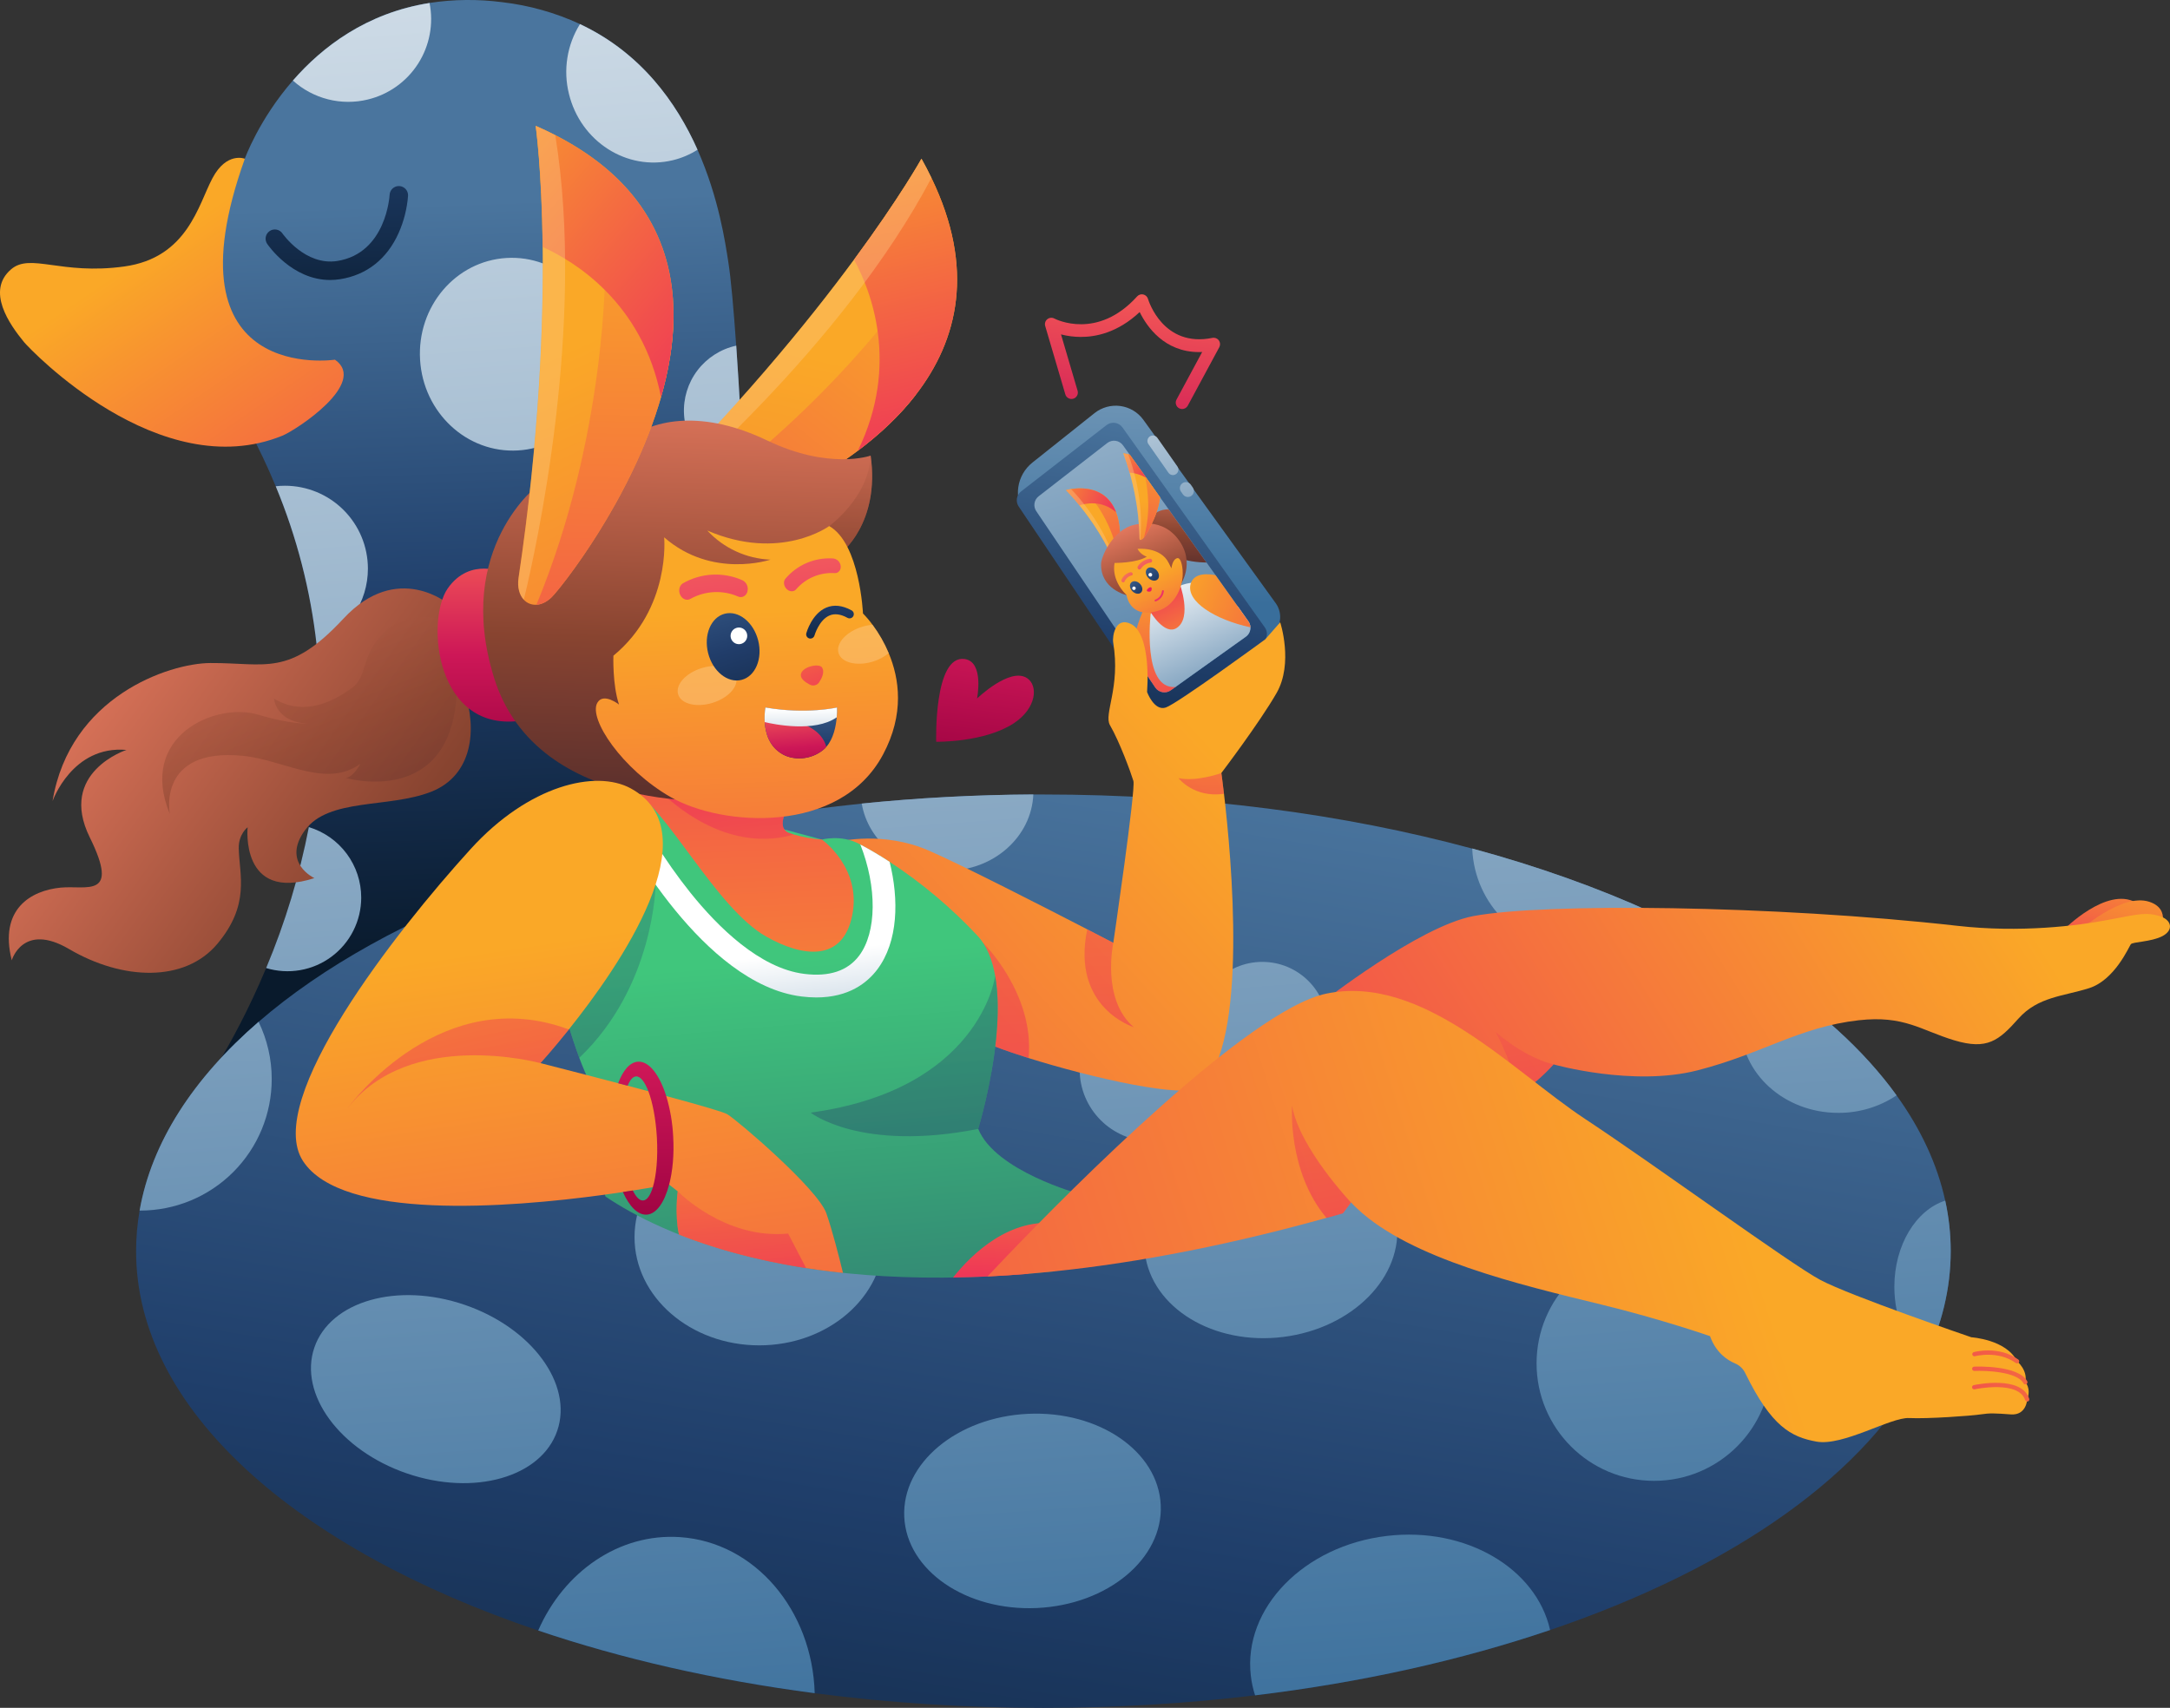 <svg width="916" height="721" viewBox="0 0 916 721" fill="none" xmlns="http://www.w3.org/2000/svg">
<rect x="0" y="0" width="916" height="721" fill="#333333" stroke="none"/>
<g clip-path="url(#clip0_15997_531)">
<path d="M315.291 229.956L306.812 380.733L81.428 465.105C81.428 465.105 97.702 443.748 112.334 408.703C120.38 389.545 126.424 369.607 130.371 349.207C135.295 323.933 136.409 298.064 133.675 272.461C131.12 249.372 125.301 226.762 116.393 205.308C112.962 197.017 109.115 188.904 104.868 181.001L75.113 123.555L95.711 76.068L103.333 67.015C103.333 67.015 109.191 50.58 123.631 33.984C135.996 19.78 154.651 5.456 181.305 1.241C191.452 -0.304 201.765 -0.413 211.941 0.917C223.315 2.227 234.406 5.344 244.796 10.151C270.521 22.244 285.536 43.247 294.429 63.213C303.454 83.479 306.182 102.678 307.411 110.424C308.563 117.673 309.714 130.87 310.763 145.925C312.023 164.045 313.162 184.862 313.954 201.243C314.793 217.893 315.291 229.956 315.291 229.956Z" fill="url(#paint0_linear_15997_531)"/>
<path d="M823.433 528.193C823.433 544.166 819.571 559.689 812.292 574.529C789.247 621.578 731.879 661.828 654.332 688.155C616.974 700.836 574.938 710.292 529.797 715.736C500.146 719.278 470.31 721.041 440.449 721.018C408.168 721.049 375.919 718.986 343.906 714.842C301.738 709.326 262.389 700.291 227.184 688.383C124.812 653.775 57.447 594.957 57.447 528.211C57.449 522.471 57.946 516.742 58.934 511.087C63.983 482.23 81.655 455.195 109.155 431.397C163.177 384.63 255.116 350.382 363.766 339.266C387.2 336.868 411.414 335.549 436.192 335.411H440.443C505.913 335.411 567.569 343.679 621.441 358.261C649.127 365.743 674.768 374.893 697.843 385.446C713.518 392.54 728.653 400.77 743.128 410.07C767.36 425.779 786.867 443.425 800.593 462.467C810.787 476.588 817.748 491.469 821.124 506.902C822.656 513.896 823.43 521.034 823.433 528.193Z" fill="url(#paint1_linear_15997_531)"/>
<path d="M320.501 567.975C349.582 567.975 373.156 547.523 373.156 522.293C373.156 497.064 349.582 476.611 320.501 476.611C291.42 476.611 267.846 497.064 267.846 522.293C267.846 547.523 291.42 567.975 320.501 567.975Z" fill="url(#paint2_linear_15997_531)"/>
<path d="M436.185 335.393C435.442 353.296 419.395 367.596 399.769 367.596C381.551 367.596 366.458 355.305 363.76 339.248C387.194 336.85 411.408 335.53 436.185 335.393Z" fill="url(#paint3_linear_15997_531)"/>
<path d="M532.849 461.172C548.063 461.172 560.397 448.84 560.397 433.628C560.397 418.415 548.063 406.083 532.849 406.083C517.634 406.083 505.301 418.415 505.301 433.628C505.301 448.84 517.634 461.172 532.849 461.172Z" fill="url(#paint4_linear_15997_531)"/>
<path d="M486.1 481.81C502.868 481.81 516.461 468.218 516.461 451.453C516.461 434.687 502.868 421.096 486.1 421.096C469.333 421.096 455.74 434.687 455.74 451.453C455.74 468.218 469.333 481.81 486.1 481.81Z" fill="url(#paint5_linear_15997_531)"/>
<path d="M697.836 385.415C693.802 390.216 688.768 394.078 683.086 396.732C677.404 399.385 671.211 400.765 664.94 400.777C641.523 400.777 622.425 381.89 621.453 358.207C649.121 365.713 674.762 374.863 697.836 385.415Z" fill="url(#paint6_linear_15997_531)"/>
<path d="M800.587 462.437C793.3 467.299 784.725 469.872 775.965 469.824C753.215 469.824 734.77 453.132 734.77 432.542C734.804 424.29 737.764 416.317 743.122 410.04C767.354 425.749 786.861 443.395 800.587 462.437Z" fill="url(#paint7_linear_15997_531)"/>
<path d="M823.433 528.193C823.433 544.166 819.571 559.689 812.291 574.529C804.669 567.837 799.645 556.331 799.645 543.261C799.645 525.621 808.795 510.835 821.118 506.872C822.654 513.875 823.43 521.024 823.433 528.193Z" fill="url(#paint8_linear_15997_531)"/>
<path d="M654.332 688.148C616.974 700.83 574.938 710.285 529.796 715.729C528.924 713.042 528.321 710.274 527.998 707.467C524.663 678.963 550.412 652.527 585.516 648.42C618.766 644.523 648.461 662.067 654.332 688.148Z" fill="url(#paint9_linear_15997_531)"/>
<path d="M114.701 455.59C114.701 470.305 108.855 484.417 98.45 494.822C88.045 505.227 73.932 511.074 59.216 511.075H58.928C63.977 482.218 81.648 455.183 109.148 431.385C112.813 438.928 114.712 447.205 114.701 455.59Z" fill="url(#paint10_linear_15997_531)"/>
<path d="M235.226 604.028C241.963 584.374 224.474 560.576 196.162 550.873C167.851 541.17 139.438 549.236 132.701 568.89C125.964 588.543 143.453 612.341 171.764 622.044C200.076 631.747 228.489 623.681 235.226 604.028Z" fill="url(#paint11_linear_15997_531)"/>
<path d="M343.899 714.824C301.732 709.308 262.383 700.272 227.178 688.365C238.001 663.596 261.286 647.186 287.059 648.936C318.72 651.089 342.928 679.881 343.899 714.824Z" fill="url(#paint12_linear_15997_531)"/>
<path d="M437.748 678.864C467.644 677.47 491.023 657.988 489.968 635.35C488.912 612.711 463.82 595.489 433.924 596.883C404.029 598.277 380.649 617.759 381.705 640.398C382.761 663.036 407.852 680.258 437.748 678.864Z" fill="url(#paint13_linear_15997_531)"/>
<path d="M698.208 625.175C725.596 625.175 747.799 602.975 747.799 575.59C747.799 548.204 725.596 526.004 698.208 526.004C670.82 526.004 648.617 548.204 648.617 575.59C648.617 602.975 670.82 625.175 698.208 625.175Z" fill="url(#paint14_linear_15997_531)"/>
<path d="M541.693 564.424C571.049 560.752 592.489 538.939 589.582 515.702C586.675 492.465 560.521 476.604 531.166 480.275C501.811 483.947 480.37 505.761 483.277 528.998C486.184 552.235 512.338 568.096 541.693 564.424Z" fill="url(#paint15_linear_15997_531)"/>
<path d="M152.478 378.952C152.475 383.808 151.334 388.595 149.148 392.93C146.961 397.266 143.79 401.03 139.888 403.92C135.986 406.81 131.461 408.746 126.676 409.574C121.891 410.401 116.978 410.097 112.332 408.685C120.378 389.527 126.422 369.589 130.369 349.189C136.763 351.117 142.366 355.053 146.348 360.414C150.33 365.774 152.479 372.275 152.478 378.952Z" fill="url(#paint16_linear_15997_531)"/>
<path d="M155.304 240.059C155.306 246.99 153.253 253.766 149.403 259.53C145.553 265.293 140.079 269.785 133.674 272.437C131.119 249.348 125.301 226.738 116.393 205.284C117.681 205.139 118.976 205.067 120.272 205.068C129.557 205.066 138.463 208.751 145.032 215.313C151.601 221.874 155.296 230.775 155.304 240.059Z" fill="url(#paint17_linear_15997_531)"/>
<path d="M155.268 42.013C149.744 43.356 143.976 43.329 138.465 41.934C132.954 40.539 127.867 37.818 123.648 34.008C136.013 19.804 154.668 5.48 181.323 1.265C183.079 10.106 181.349 19.284 176.493 26.879C171.636 34.474 164.031 39.896 155.268 42.013Z" fill="url(#paint18_linear_15997_531)"/>
<path d="M294.445 63.214C291.229 65.256 287.698 66.754 283.994 67.644C264.655 72.315 245.016 59.742 240.141 39.554C238.918 34.593 238.702 29.438 239.504 24.392C240.306 19.346 242.111 14.512 244.812 10.175C270.537 22.244 285.552 43.248 294.445 63.214Z" fill="url(#paint19_linear_15997_531)"/>
<path d="M218.655 190.166C240.147 188.885 256.485 169.658 255.148 147.22C253.811 124.782 235.304 107.631 213.813 108.911C192.321 110.191 175.982 129.419 177.32 151.857C178.657 174.295 197.163 191.446 218.655 190.166Z" fill="url(#paint20_linear_15997_531)"/>
<path d="M313.971 201.242C307.323 200.581 301.129 197.57 296.504 192.749C291.879 187.928 289.126 181.616 288.742 174.947C288.357 168.278 290.366 161.69 294.406 156.37C298.446 151.05 304.253 147.346 310.781 145.925C312.04 164.045 313.161 184.862 313.971 201.242Z" fill="url(#paint21_linear_15997_531)"/>
<path d="M103.35 67.015C103.35 67.015 95.704 63.933 89.702 75.187C83.699 86.441 79.196 108.812 52.44 112.505C25.683 116.198 12.863 106.659 4.672 113.704C-5.924 122.806 3.952 136.902 10.176 144.462C12.605 147.412 67.311 205.068 119.21 183.933C125.045 181.534 155.471 161.67 141.397 151.855C141.409 151.843 69.026 162.774 103.35 67.015Z" fill="url(#paint22_linear_15997_531)"/>
<path d="M189.592 255.211C189.592 255.211 167.891 236.504 144.936 261.207C121.982 285.909 112.255 279.794 88.803 279.914C71.251 279.992 29.438 294.184 22.188 338.187C22.188 338.187 30.487 314.581 53.37 316.602C53.37 316.602 24.341 326.057 37.899 353.524C50.749 379.564 36.46 373.7 25.672 374.725C13.133 375.924 -0.521 383.719 4.966 405.411C4.966 405.411 9.655 389.223 29.168 400.669C51.709 413.914 78.021 414.885 91.789 398.426C105.641 381.866 101.048 369.455 100.784 358.255C100.628 352.127 104.526 349.261 104.526 349.261C104.526 349.261 101.282 380.853 132.709 370.72C132.709 370.72 118.737 364.232 128.722 350.508C138.706 336.784 163.897 341.28 181.863 334.319C199.828 327.358 201.321 307.38 196.08 292.163L189.592 255.211Z" fill="url(#paint23_linear_15997_531)"/>
<path style="mix-blend-mode:multiply" opacity="0.5" d="M194.131 262.933C194.131 262.933 174.469 256.044 163.195 266.003C151.922 275.962 155.682 285.19 148.54 290.43C141.398 295.67 128.805 302.829 115.649 294.939C115.649 294.939 116.405 304.898 129.933 305.462C129.933 305.462 123.157 305.935 108.885 301.702C90.848 296.348 58.149 310.816 71.677 343.607C71.677 343.607 66.166 315.529 102.499 319.084C119.787 320.775 137.638 332.988 152.108 322.466C152.108 322.466 149.475 327.724 146.111 328.461C146.111 328.461 194.149 342.366 192.884 285.993L194.131 262.933Z" fill="url(#paint24_linear_15997_531)"/>
<path d="M212.839 241.816C212.839 241.816 198.447 234.921 189.003 248.411C179.559 261.902 183.828 310.168 220.88 304.124L212.839 241.816Z" fill="url(#paint25_linear_15997_531)"/>
<path d="M386.595 166.647C379.723 175.551 371.28 183.405 362.129 190.282C326.15 217.305 279.377 229.195 274.406 229.854C271.444 230.232 269.009 229.675 267.312 228.517C266.483 227.967 265.787 227.239 265.275 226.385C264.764 225.531 264.45 224.574 264.356 223.583C264.087 220.927 265.244 217.797 268.14 214.955C310.763 173.098 340.961 136.146 360.486 109.639C380.01 83.131 388.957 67.033 388.957 67.033C390.492 69.767 391.891 72.457 393.155 75.103C411.708 113.386 404.446 143.539 386.595 166.647Z" fill="url(#paint26_linear_15997_531)"/>
<path d="M386.595 166.647C352.714 210.524 280.655 229.003 274.406 229.837C271.444 230.214 269.01 229.657 267.312 228.5C334.347 189.173 376.605 132.051 376.605 132.051L386.595 166.647Z" fill="url(#paint27_linear_15997_531)"/>
<path d="M386.594 166.647C379.723 175.55 371.28 183.405 362.129 190.282C380.016 153.582 367.412 122.29 360.504 109.621C380.082 83.077 388.975 67.015 388.975 67.015C390.51 69.749 391.91 72.439 393.173 75.085C411.708 113.386 404.446 143.539 386.594 166.647Z" fill="url(#paint28_linear_15997_531)"/>
<path opacity="0.4" d="M393.191 75.085C355.413 146.603 281.656 209.391 264.356 223.565C264.087 220.909 265.244 217.779 268.14 214.937C353.446 131.176 388.975 67.015 388.975 67.015C390.51 69.749 391.915 72.439 393.191 75.085Z" fill="#FDC982"/>
<path d="M435.79 195.295L462.036 174.394C463.555 173.189 465.301 172.304 467.171 171.79C469.04 171.277 470.994 171.147 472.914 171.407C474.835 171.668 476.684 172.313 478.349 173.306C480.014 174.298 481.461 175.616 482.604 177.182L538.504 254.653C540.04 256.783 540.676 259.432 540.273 262.026C539.87 264.621 538.461 266.952 536.351 268.516L498.159 294.561C493.266 298.159 487.875 298.159 484.439 293.11L432.528 217.18C430.204 213.795 429.248 209.656 429.853 205.596C430.458 201.535 432.58 197.855 435.79 195.295Z" fill="url(#paint29_linear_15997_531)"/>
<path d="M502.666 204.624C501.863 203.476 500.282 203.196 499.133 203.999C497.985 204.802 497.705 206.383 498.508 207.531L499.347 208.73C500.149 209.878 501.731 210.158 502.879 209.355C504.027 208.552 504.307 206.971 503.504 205.823L502.666 204.624Z" fill="url(#paint30_linear_15997_531)"/>
<path d="M485.339 184.274L485.334 184.277C484.292 185.006 484.038 186.441 484.767 187.484L493.226 199.582C493.955 200.624 495.39 200.878 496.433 200.149L496.438 200.146C497.48 199.417 497.734 197.982 497.005 196.94L488.546 184.842C487.817 183.8 486.382 183.545 485.339 184.274Z" fill="url(#paint31_linear_15997_531)"/>
<path d="M431.035 207.46L467.092 179.466C467.594 179.076 468.169 178.793 468.783 178.631C469.398 178.47 470.038 178.434 470.667 178.527C471.295 178.619 471.899 178.838 472.44 179.169C472.982 179.5 473.451 179.938 473.82 180.455L533.923 264.894C534.646 265.91 534.937 267.171 534.731 268.4C534.525 269.63 533.84 270.728 532.826 271.453L493.482 299.579C492.97 299.947 492.39 300.207 491.775 300.346C491.16 300.485 490.524 300.499 489.904 300.387C489.284 300.275 488.692 300.04 488.165 299.695C487.637 299.35 487.184 298.903 486.832 298.38L430.01 213.84C429.337 212.845 429.069 211.632 429.259 210.447C429.45 209.262 430.085 208.194 431.035 207.46Z" fill="url(#paint32_linear_15997_531)"/>
<path d="M527.823 264.846C527.855 265.615 527.695 266.381 527.357 267.073C527.019 267.765 526.513 268.361 525.887 268.809L496.306 289.956L496.138 290.076L494.231 291.437C493.723 291.802 493.147 292.061 492.536 292.199C491.926 292.336 491.294 292.35 490.679 292.238C490.063 292.126 489.476 291.891 488.953 291.548C488.43 291.204 487.982 290.759 487.635 290.238L484.967 286.281L475.804 272.706L471.007 265.565L437.426 215.8C436.764 214.822 436.499 213.628 436.685 212.461C436.871 211.294 437.494 210.241 438.428 209.517L467.397 187.032C467.892 186.647 468.461 186.366 469.069 186.206C469.676 186.046 470.309 186.01 470.931 186.102C471.552 186.193 472.148 186.409 472.684 186.737C473.219 187.065 473.683 187.498 474.047 188.01L476.889 191.997L483.366 201.081L483.839 201.74L489.728 210.008L493.326 215.039L499.136 223.193L504.815 231.174L509.342 237.523L513.132 242.841L522.726 256.338L526.978 262.334C527.5 263.07 527.794 263.944 527.823 264.846Z" fill="url(#paint33_linear_15997_531)"/>
<path d="M496.306 289.932L496.138 290.052L494.231 291.413C493.723 291.778 493.147 292.038 492.536 292.175C491.926 292.313 491.294 292.326 490.678 292.214C490.063 292.102 489.476 291.867 488.953 291.524C488.43 291.18 487.982 290.735 487.635 290.214L484.966 286.257L477.729 275.518C478.268 267.052 482.79 257.171 482.79 257.171L489.986 257.921L496.306 289.932Z" fill="url(#paint34_linear_15997_531)"/>
<path d="M527.822 264.846C527.854 265.616 527.694 266.381 527.356 267.073C527.018 267.765 526.512 268.362 525.886 268.809L496.137 290.029C482.003 291.162 485.721 259.09 485.721 259.09L498.032 247.302C501.703 245.839 505.726 245.492 509.593 246.307C513.617 247.201 522.708 256.296 522.708 256.296L526.959 262.292C527.496 263.038 527.796 263.928 527.822 264.846Z" fill="url(#paint35_linear_15997_531)"/>
<path d="M485.596 258.281C485.596 258.281 491.592 268.474 496.731 265.098C503.381 260.727 497.895 246.151 497.895 246.151L485.596 258.281Z" fill="url(#paint36_linear_15997_531)"/>
<path d="M509.306 237.505C505.672 237.433 500.647 236.935 496.305 235.065L482.861 222.168C482.861 222.168 486.058 214.937 493.289 215.021L499.1 223.175L504.779 231.155L509.306 237.505Z" fill="url(#paint37_linear_15997_531)"/>
<path d="M471.121 216.28C472.74 220.567 473.4 226.593 472.351 235.029C472.299 235.457 472.202 235.879 472.063 236.288C471.793 237.079 471.403 237.661 471.038 237.703C470.834 237.703 470.648 237.583 470.486 237.229C466.576 228.674 461.595 220.649 455.663 213.348C453.891 211.114 452.003 208.975 450.008 206.938C450.694 206.747 451.391 206.597 452.095 206.489C455.003 206.015 460.424 205.685 464.999 208.521C467.476 210.044 469.676 212.473 471.121 216.28Z" fill="url(#paint38_linear_15997_531)"/>
<path d="M471.121 216.28C472.74 220.567 473.4 226.593 472.35 235.029C472.298 235.458 472.202 235.88 472.062 236.288C470.222 220.765 460.111 209.379 460.111 209.379L465.022 208.516C467.475 210.045 469.676 212.473 471.121 216.28Z" fill="url(#paint39_linear_15997_531)"/>
<path d="M471.121 216.28C465.016 210.926 457.995 212.581 455.686 213.342C453.914 211.108 452.027 208.969 450.031 206.933C450.717 206.741 451.414 206.591 452.118 206.483C456.585 205.757 466.989 205.368 471.121 216.28Z" fill="url(#paint40_linear_15997_531)"/>
<path opacity="0.4" d="M471.037 237.709C470.833 237.709 470.647 237.589 470.485 237.235C465.412 226.063 458.497 215.821 450.031 206.938C450.717 206.747 451.414 206.597 452.118 206.489C455.428 209.876 465.856 221.454 471.037 237.709Z" fill="#FDC982"/>
<path d="M475.533 251.241C475.533 251.241 464.602 248.765 464.781 238.141C464.841 234.849 469.339 225.058 476.972 222.108C476.972 222.108 489.229 217.311 497.097 227.336C505.15 237.607 498.032 247.326 498.032 247.326L475.533 251.241Z" fill="url(#paint41_linear_15997_531)"/>
<path d="M489.704 209.991C489.194 214.284 487.365 219.584 483.593 226.017C483.374 226.389 483.119 226.738 482.832 227.061C482.274 227.66 481.681 228.068 481.333 227.96C481.141 227.9 481.015 227.696 481.009 227.306C481.003 226.917 481.009 226.605 481.009 226.251L480.973 225.208C480.973 224.974 480.973 224.746 480.943 224.518C480.913 224.291 480.943 224.075 480.913 223.853C480.883 223.631 480.913 223.379 480.871 223.139C480.871 222.804 480.829 222.462 480.805 222.126C480.757 221.413 480.703 220.711 480.637 220.01C480.601 219.562 480.559 219.118 480.511 218.679C480.511 218.589 480.511 218.499 480.511 218.415C480.445 217.815 480.379 217.216 480.307 216.616C480.235 216.016 480.158 215.417 480.08 214.865C480.002 214.314 479.936 213.84 479.858 213.336C479.78 212.833 479.726 212.479 479.66 212.053C479.42 210.59 479.162 209.193 478.886 207.856C478.746 207.157 478.602 206.473 478.454 205.806C478.4 205.548 478.341 205.296 478.281 205.044C478.221 204.792 478.179 204.594 478.125 204.379C477.867 203.269 477.603 202.22 477.345 201.237L476.877 199.528C476.649 198.731 476.434 197.987 476.224 197.298C476.188 197.16 476.146 197.022 476.098 196.89L475.738 195.745C475.741 195.731 475.741 195.717 475.738 195.703C475.66 195.475 475.588 195.259 475.522 195.049L475.126 193.85C475.048 193.628 474.976 193.418 474.904 193.25C474.832 193.082 474.784 192.909 474.73 192.753L474.641 192.519C474.587 192.375 474.539 192.249 474.497 192.129C474.317 191.656 474.215 191.41 474.215 191.41C474.921 191.507 475.622 191.643 476.314 191.817L476.727 191.925L476.937 191.979L483.413 201.063L483.887 201.722L489.704 209.991Z" fill="url(#paint42_linear_15997_531)"/>
<path d="M489.704 209.99C489.194 214.283 487.365 219.583 483.594 226.017C483.374 226.389 483.119 226.738 482.832 227.06C485.83 216.807 484.565 206.806 483.432 201.512C483.396 201.356 483.366 201.206 483.33 201.062L483.804 201.722L489.704 209.99Z" fill="url(#paint43_linear_15997_531)"/>
<path d="M483.845 201.722L483.473 201.513C482.015 200.729 480.452 200.158 478.832 199.816C478.177 199.679 477.514 199.581 476.847 199.522C476.619 198.725 476.403 197.981 476.194 197.292C476.158 197.154 476.115 197.016 476.067 196.884L475.708 195.739C475.71 195.725 475.71 195.711 475.708 195.697C475.63 195.469 475.558 195.253 475.492 195.043L475.096 193.844V193.802C475.03 193.604 474.964 193.418 474.904 193.244C474.808 192.975 474.718 192.729 474.646 192.519L474.436 191.967C474.299 191.602 474.221 191.41 474.221 191.41C474.927 191.507 475.628 191.643 476.319 191.817L476.733 191.925L476.943 191.979L483.419 201.063L483.845 201.722Z" fill="url(#paint44_linear_15997_531)"/>
<path opacity="0.4" d="M481.333 227.96C481.141 227.9 481.015 227.696 481.009 227.306C480.748 215.038 478.427 202.902 474.143 191.403C474.849 191.5 475.55 191.636 476.241 191.811C477.95 196.23 482.964 210.974 481.333 227.96Z" fill="#FDC982"/>
<path d="M499.221 243.351C498.957 247.71 496.145 255.757 488.619 257.933C476.824 261.339 475.535 251.242 475.535 251.242C468.627 244.353 470.51 237.655 470.51 237.655C470.51 237.655 479.595 237.751 484.08 235.023C482.407 234.444 481.01 233.265 480.158 231.713C480.158 231.713 489.968 230.676 493.392 237.757C494.04 239.094 494.484 239.958 494.484 239.958C494.484 239.862 494.868 236.072 496.978 235.629C497.06 235.614 497.143 235.614 497.224 235.629C498.585 235.761 499.437 239.574 499.221 243.351Z" fill="url(#paint45_linear_15997_531)"/>
<path d="M481.194 246.463C480.055 245.264 478.412 245.042 477.525 245.905C476.637 246.769 476.847 248.418 477.986 249.587C479.126 250.756 480.769 251.014 481.656 250.15C482.544 249.287 482.34 247.632 481.194 246.463Z" fill="url(#paint46_linear_15997_531)"/>
<path d="M479.229 248.831C479.324 248.721 479.385 248.585 479.403 248.441C479.421 248.296 479.396 248.149 479.331 248.019C479.266 247.889 479.164 247.78 479.037 247.708C478.911 247.636 478.766 247.603 478.62 247.613C478.475 247.623 478.336 247.675 478.22 247.764C478.105 247.853 478.019 247.975 477.972 248.113C477.926 248.251 477.921 248.399 477.959 248.54C477.997 248.681 478.076 248.807 478.185 248.903C478.334 249.031 478.526 249.095 478.722 249.082C478.917 249.068 479.099 248.978 479.229 248.831Z" fill="white"/>
<path d="M488.157 240.677C486.957 239.43 485.194 239.166 484.259 240.077C483.324 240.989 483.533 242.746 484.745 243.993C485.956 245.24 487.707 245.498 488.648 244.592C489.59 243.687 489.368 241.918 488.157 240.677Z" fill="url(#paint47_linear_15997_531)"/>
<path d="M486.172 243.165C486.274 243.048 486.339 242.903 486.358 242.749C486.377 242.595 486.351 242.439 486.281 242.3C486.212 242.161 486.103 242.045 485.968 241.969C485.833 241.892 485.678 241.856 485.523 241.867C485.369 241.878 485.22 241.935 485.097 242.03C484.975 242.125 484.883 242.254 484.834 242.401C484.784 242.549 484.78 242.707 484.82 242.857C484.861 243.007 484.946 243.141 485.063 243.243C485.14 243.312 485.231 243.364 485.329 243.397C485.427 243.431 485.531 243.444 485.634 243.437C485.737 243.429 485.838 243.402 485.93 243.355C486.023 243.308 486.105 243.244 486.172 243.165Z" fill="white"/>
<path d="M485.333 249.773C485.515 249.759 485.688 249.687 485.825 249.567C485.963 249.447 486.057 249.286 486.095 249.107C486.185 248.675 486.232 248.13 485.933 247.968C485.333 247.626 483.918 248.909 484.098 249.359C484.278 249.809 484.859 249.809 485.333 249.773Z" fill="url(#paint48_linear_15997_531)"/>
<path d="M481.267 240.365C481.395 240.308 481.504 240.214 481.579 240.095C482.034 239.393 482.637 238.798 483.345 238.35C484.053 237.903 484.85 237.615 485.68 237.505C485.782 237.495 485.881 237.463 485.97 237.412C486.059 237.362 486.137 237.293 486.198 237.211C486.26 237.128 486.304 237.034 486.327 236.934C486.35 236.835 486.352 236.731 486.334 236.63C486.313 236.416 486.212 236.218 486.052 236.075C485.893 235.932 485.685 235.854 485.47 235.857C484.419 235.978 483.409 236.331 482.512 236.891C481.615 237.451 480.853 238.204 480.283 239.094C480.174 239.282 480.137 239.503 480.179 239.716C480.221 239.929 480.339 240.119 480.511 240.251C480.614 240.338 480.74 240.394 480.873 240.414C481.006 240.434 481.142 240.417 481.267 240.365Z" fill="url(#paint49_linear_15997_531)"/>
<path d="M478.022 242.721C477.951 242.809 477.851 242.871 477.74 242.895C477.064 243.061 476.435 243.382 475.905 243.834C475.375 244.286 474.958 244.856 474.688 245.497C474.656 245.579 474.606 245.653 474.542 245.713C474.478 245.773 474.401 245.819 474.318 245.846C474.234 245.874 474.146 245.883 474.058 245.872C473.971 245.862 473.887 245.832 473.813 245.785C473.641 245.712 473.5 245.58 473.415 245.414C473.329 245.247 473.305 245.056 473.345 244.874C473.664 244.055 474.178 243.327 474.843 242.752C475.508 242.178 476.303 241.774 477.159 241.576C477.347 241.54 477.542 241.57 477.711 241.661C477.88 241.751 478.013 241.897 478.088 242.074C478.141 242.177 478.162 242.292 478.151 242.407C478.139 242.522 478.094 242.631 478.022 242.721Z" fill="url(#paint50_linear_15997_531)"/>
<path d="M489.698 252.795C490.612 251.957 491.18 250.809 491.294 249.575C491.295 249.522 491.287 249.469 491.268 249.42C491.249 249.371 491.221 249.326 491.184 249.287C491.148 249.249 491.105 249.218 491.057 249.196C491.009 249.175 490.957 249.163 490.904 249.161C490.851 249.159 490.799 249.167 490.75 249.185C490.7 249.203 490.655 249.231 490.617 249.266C490.578 249.302 490.547 249.345 490.525 249.393C490.504 249.441 490.492 249.492 490.49 249.545C490.404 250.351 490.092 251.117 489.589 251.754C489.086 252.391 488.413 252.872 487.648 253.142C487.595 253.159 487.547 253.187 487.506 253.224C487.465 253.26 487.432 253.305 487.408 253.355C487.385 253.404 487.373 253.459 487.371 253.514C487.37 253.569 487.38 253.623 487.4 253.674C487.421 253.725 487.452 253.772 487.491 253.81C487.53 253.849 487.577 253.879 487.628 253.899C487.679 253.919 487.734 253.928 487.789 253.925C487.844 253.923 487.898 253.91 487.947 253.886C488.594 253.634 489.187 253.264 489.698 252.795Z" fill="url(#paint51_linear_15997_531)"/>
<path d="M527.823 264.846C512.784 261.584 500.617 253.868 502.572 246.589C503.963 241.414 510.643 242.326 513.096 242.847L526.966 262.316C527.496 263.056 527.794 263.936 527.823 264.846Z" fill="url(#paint52_linear_15997_531)"/>
<path d="M538.856 292.6C531.625 305.192 515.554 326.351 515.554 326.351C515.554 326.351 516.022 329.612 516.669 335.134C519.799 361.654 527.145 440.259 507.039 458.78C501.042 464.29 460.386 454.918 434.194 446.692C423.886 443.46 415.826 440.397 412.996 438.49L407.155 430.162L354.584 355.214C354.584 355.214 372.819 350.76 391.906 359.028C405.83 365.06 440.952 383.047 458.953 392.34C465.441 395.692 469.705 397.916 469.944 398.042C469.944 398.042 479.485 333.162 478.43 329.69C477.374 326.219 472.655 313.232 468.535 306.145C465.801 301.426 473.057 290.208 469.908 271.315C469.447 268.575 470.82 260.211 477.362 263.407C483.904 266.603 484.966 281.352 484.204 292.151C484.204 292.151 487.202 300.341 492.114 298.692C497.025 297.043 534.089 269.912 534.089 269.912L540.397 262.717C540.397 262.717 546.088 280.015 538.856 292.6Z" fill="url(#paint53_linear_15997_531)"/>
<path opacity="0.5" d="M434.195 446.692C423.887 443.461 415.827 440.397 412.997 438.49L407.156 430.162L414.952 397.995C414.952 397.995 436.755 419.352 434.195 446.692Z" fill="url(#paint54_linear_15997_531)"/>
<path opacity="0.5" d="M478.556 433.627C478.556 433.627 452.045 425.455 458.953 392.34C465.441 395.692 469.705 397.916 469.945 398.042C469.945 398.042 464.806 421.888 478.556 433.627Z" fill="url(#paint55_linear_15997_531)"/>
<path d="M455.74 504.078L445.271 536.713C336.59 548.003 279.084 520.962 255.619 505.175L255.356 504.48L259.193 472.042C257.923 470.909 256.761 469.661 255.721 468.313C251.332 462.755 247.56 454.667 244.526 446.584C241.067 437.165 238.231 427.529 236.035 417.739V417.679L266.173 332.808L346.928 354.429C346.928 354.429 355.017 352.282 362.447 356.168L363.167 356.545C366.765 358.452 370.962 360.874 375.537 363.86C389.099 372.733 401.546 383.201 412.614 395.038C416.565 399.236 418.892 405.231 420.097 412.049C421.47 419.807 421.387 428.669 420.595 437.285C418.736 457.611 412.926 476.581 412.926 476.581C420.121 494.419 455.74 504.078 455.74 504.078Z" fill="url(#paint56_linear_15997_531)"/>
<path style="mix-blend-mode:multiply" opacity="0.5" d="M276.739 373.448C276.739 373.448 276.319 416.36 244.526 446.596C241.066 437.174 238.23 427.534 236.035 417.739V417.679L276.739 373.448Z" fill="url(#paint57_linear_15997_531)"/>
<path d="M370.331 409.273C366.098 414.891 358.338 421.097 344.612 421.097C342.503 421.09 340.397 420.954 338.304 420.689C296.604 415.479 263.318 352.427 261.921 349.747C261.332 348.618 261.216 347.303 261.598 346.089C261.98 344.875 262.828 343.863 263.957 343.274C265.085 342.686 266.401 342.57 267.615 342.951C268.829 343.333 269.841 344.182 270.43 345.31C270.472 345.388 272.541 349.327 276.199 355.233C280.856 362.78 285.966 370.038 291.502 376.968C302.985 391.256 320.633 408.787 339.474 411.144C350.027 412.469 357.823 409.884 362.65 403.475C370.122 393.564 370.265 374.497 363.154 356.522C366.751 358.429 370.949 360.851 375.524 363.837C379.506 379.75 379.176 397.533 370.331 409.273Z" fill="url(#paint58_linear_15997_531)"/>
<path style="mix-blend-mode:multiply" opacity="0.5" d="M412.93 476.605C363.16 486.409 342.172 469.722 342.172 469.722C413.23 460.015 419.964 412.942 420.084 412.073C424.707 438.124 412.93 476.605 412.93 476.605Z" fill="url(#paint59_linear_15997_531)"/>
<path d="M359.759 386.387C355.735 406.473 338.514 403.985 323.396 395.381C302.109 383.257 281.871 341.616 266.178 332.814L278.603 334.092L333.35 339.704C333.35 339.704 326.652 349.459 333.35 351.755C333.908 351.947 334.466 352.121 335.018 352.289C338.904 353.414 342.898 354.133 346.933 354.435C346.933 354.435 363.777 366.295 359.759 386.387Z" fill="url(#paint60_linear_15997_531)"/>
<path opacity="0.5" d="M335.019 352.283C327.019 354.813 304.61 358.578 278.604 334.085L333.351 339.698C333.351 339.698 326.653 349.453 333.351 351.749C333.933 351.941 334.467 352.115 335.019 352.283Z" fill="url(#paint61_linear_15997_531)"/>
<path d="M354.776 233.668L346.801 251.535L308.262 337.875C308.262 337.875 226.979 345.37 208.552 286.137C191.426 231.096 227.687 204.307 227.687 204.307L264.265 185.935C276.456 176.402 297.39 173.278 323.792 185.935C350.195 198.593 367.513 192.339 367.513 192.339C371.573 221.077 354.776 233.668 354.776 233.668Z" fill="url(#paint62_linear_15997_531)"/>
<path style="mix-blend-mode:multiply" opacity="0.5" d="M354.777 233.668L346.802 251.536L343.336 249.677L350.046 222.096C350.046 222.096 366.836 209.919 367.508 192.351C371.573 221.077 354.777 233.668 354.777 233.668Z" fill="url(#paint63_linear_15997_531)"/>
<path d="M372.719 318.598C354.579 352.492 304.826 348.973 283.101 336.52C262.659 324.798 248.225 303.363 252.171 296.654C254.762 292.241 261.292 297.439 261.292 297.439C258.485 289.015 258.929 276.826 258.929 276.826C283.281 256.704 280.355 226.839 280.355 226.839C300.587 244.544 325.202 236.27 325.202 236.27C315.045 235.848 305.466 231.427 298.554 223.973C329.4 237.283 350.028 222.084 350.028 222.084C362.98 229.423 364.281 259.006 364.281 259.006C365.737 260.487 367.08 262.074 368.299 263.755C371.055 267.462 373.352 271.488 375.141 275.746C379.633 286.431 381.905 301.456 372.719 318.598Z" fill="url(#paint64_linear_15997_531)"/>
<path d="M284.306 134.084C284.186 145.332 282.189 156.688 279.035 167.66C266.64 210.89 236.46 248.603 232.862 252.099C230.733 254.179 228.467 255.193 226.398 255.307C225.404 255.368 224.41 255.206 223.487 254.833C222.564 254.459 221.737 253.883 221.067 253.148C219.268 251.193 218.284 247.998 218.878 243.986C227.657 184.898 229.468 137.213 229.072 104.285C228.676 71.356 226.104 53.128 226.104 53.128C228.97 54.388 231.713 55.687 234.331 57.026C272.235 76.452 284.618 104.89 284.306 134.084Z" fill="url(#paint65_linear_15997_531)"/>
<path d="M284.306 134.084C283.707 189.515 237.39 247.716 232.886 252.129C230.758 254.209 228.491 255.223 226.422 255.337C256.2 183.555 255.475 112.505 255.475 112.505L284.306 134.084Z" fill="url(#paint66_linear_15997_531)"/>
<path d="M284.307 134.084C284.187 145.332 282.19 156.688 279.036 167.66C271.18 127.596 242.259 110.232 229.109 104.285C228.725 71.308 226.141 53.128 226.141 53.128C229.007 54.388 231.749 55.687 234.368 57.026C272.235 76.452 284.618 104.89 284.307 134.084Z" fill="url(#paint67_linear_15997_531)"/>
<path opacity="0.4" d="M234.392 57.056C247.356 136.89 226.387 231.438 221.116 253.178C219.317 251.224 218.333 248.028 218.927 244.017C236.497 125.768 226.165 53.159 226.165 53.159C229.015 54.418 231.757 55.717 234.392 57.056Z" fill="#FDC982"/>
<path d="M355.844 537.397C326.557 534.297 303.783 528.007 286.597 521.208C284.756 512.622 286.075 502.945 286.075 502.945L282.303 499.989C282.303 499.989 271.03 502.219 254.509 504.468C214.675 509.864 144.324 515.434 127.893 490.156C111.193 464.44 167.069 393.156 198.724 358.38C223.232 331.447 251.493 324.858 266.178 332.796C300.604 351.443 261.465 407.942 240.124 434.605C233.342 443.083 228.359 448.551 228.131 448.815C228.131 448.815 259.768 456.861 283.017 463.205C295.459 466.586 305.503 469.476 307.003 470.4C311.314 472.99 345.146 501.86 348.81 512.202C351.323 519.337 354.267 530.933 355.844 537.397Z" fill="url(#paint68_linear_15997_531)"/>
<path opacity="0.5" d="M240.124 434.617C233.342 443.095 228.359 448.563 228.131 448.827C228.131 448.827 173.036 433.771 146.705 467.899C149.104 464.62 186.942 414.819 240.124 434.617Z" fill="url(#paint69_linear_15997_531)"/>
<path opacity="0.5" d="M340.283 535.37C318.336 531.958 300.61 526.748 286.597 521.184C284.756 512.598 286.075 502.921 286.075 502.921C286.075 502.921 305.863 523.361 332.692 520.782L340.283 535.37Z" fill="url(#paint70_linear_15997_531)"/>
<path opacity="0.5" d="M516.669 335.134C503.867 336.933 497.48 328.509 497.48 328.509C505.276 330.14 515.566 326.351 515.566 326.351C515.566 326.351 516.022 329.6 516.669 335.134Z" fill="url(#paint71_linear_15997_531)"/>
<path d="M284.162 479.783C283.881 473.993 282.894 468.258 281.224 462.707C278.405 453.755 273.98 447.951 269.333 448.215C265.915 448.407 262.982 451.849 260.938 457.323L264.937 458.366C265.903 455.968 267.114 454.511 268.487 454.433C270.334 454.331 272.163 456.699 273.686 460.686C275.485 465.399 276.822 472.372 277.284 480.203C277.764 488.687 277.062 496.289 275.587 501.188C274.55 504.636 273.128 506.722 271.461 506.818C269.95 506.902 268.463 505.337 267.126 502.591C265.795 502.801 264.391 503.017 262.928 503.233C265.651 509.318 269.231 513.006 272.96 512.796C277.08 512.568 280.486 507.627 282.459 500.097C283.94 494.485 284.612 487.404 284.162 479.783Z" fill="url(#paint72_linear_15997_531)"/>
<path d="M871.219 392.43C871.219 392.43 889.208 374.221 901.495 380.954L886.864 397.509L871.219 392.43Z" fill="url(#paint73_linear_15997_531)"/>
<path d="M876.963 393.552C876.963 393.552 895.438 376.841 907.239 380.703C917.013 383.898 911.527 393.552 911.527 393.552H876.963Z" fill="url(#paint74_linear_15997_531)"/>
<path d="M912.847 395.182C908.05 397.701 900.254 397.581 899.463 398.63C898.671 399.679 892.705 413.733 881.839 417.181C870.973 420.629 860.252 420.779 852.019 430.03C843.785 439.282 838.898 443.413 824.855 439.174C810.811 434.935 803.801 428.561 784.576 430.732C759.391 433.586 744.01 444.822 716.624 451.855C689.238 458.888 655.795 449.36 655.795 449.36C651.391 454.229 646.382 458.513 640.888 462.108C638.494 463.646 635.945 464.93 633.285 465.939L557.807 423.369C557.807 423.369 598.835 391.093 621.969 386.74C651.496 381.188 748.573 382.082 826.401 390.872C852.618 393.833 876.67 390.913 890.114 388.305C903.558 385.697 906.197 385.128 911.498 386.716C916.799 388.305 917.614 392.664 912.847 395.182Z" fill="url(#paint75_linear_15997_531)"/>
<path opacity="0.5" d="M655.795 449.361C651.391 454.229 646.381 458.513 640.887 462.108C639.054 452.855 635.819 443.936 631.293 435.66C644.797 447.25 655.795 449.361 655.795 449.361Z" fill="url(#paint76_linear_15997_531)"/>
<path d="M447.195 516.603L434.003 537.786C428.138 538.27 422.428 538.642 416.871 538.901C411.882 539.137 407.018 539.291 402.281 539.363C410.137 529.458 426.279 513.635 447.195 516.603Z" fill="url(#paint77_linear_15997_531)"/>
<path d="M855.725 590.789C855.725 590.789 855.431 597.619 848.799 597.127C842.166 596.635 839.924 596.527 836.02 597.127C832.116 597.727 813.677 599.052 805.876 598.662C798.074 598.272 777.974 610.653 766.755 608.609C756.033 606.654 747.758 602.277 736.712 579.715C735.831 577.87 734.307 576.409 732.425 575.608C729.319 574.313 724.371 571.201 721.835 564.084C721.835 564.084 701.447 556.967 676.046 550.774C641.056 542.254 595.597 531.455 573.074 510.398C572.102 509.494 571.175 508.569 570.292 507.622L566.874 512.203C520.641 525.459 480.296 533.074 445.271 536.707C435.384 537.735 425.914 538.456 416.859 538.872C432.354 522.371 503.809 447.526 545.382 425.258C550.779 422.35 555.708 420.341 559.918 419.472C600.496 411.078 638.556 452.215 669.054 472.361C699.552 492.506 755.811 533.644 768.404 540.359C780.996 547.074 832.158 564.564 832.158 564.564C832.158 564.564 846.964 565.499 851.407 574.661C851.407 574.661 856.012 578.372 854.939 583.541C854.945 583.571 857.482 586.107 855.725 590.789Z" fill="url(#paint78_linear_15997_531)"/>
<path opacity="0.5" d="M570.29 507.675L566.872 512.256C564.557 512.924 562.255 513.575 559.964 514.211C543.396 494.557 545.405 466.808 545.405 466.808C548.457 484.598 570.29 507.675 570.29 507.675Z" fill="url(#paint79_linear_15997_531)"/>
<path d="M851.43 575.59C851.24 575.591 851.055 575.53 850.903 575.416C843.389 569.978 833.723 572.544 833.627 572.568C833.402 572.617 833.166 572.578 832.969 572.459C832.772 572.339 832.628 572.149 832.567 571.926C832.506 571.704 832.533 571.467 832.642 571.264C832.751 571.061 832.934 570.907 833.153 570.835C833.579 570.715 843.755 568.023 851.958 573.959C852.113 574.07 852.229 574.227 852.289 574.409C852.349 574.59 852.349 574.786 852.291 574.967C852.232 575.149 852.117 575.307 851.962 575.419C851.808 575.531 851.621 575.591 851.43 575.59Z" fill="url(#paint80_linear_15997_531)"/>
<path d="M854.944 584.47C854.78 584.47 854.619 584.426 854.479 584.341C854.338 584.256 854.223 584.135 854.147 583.99C851.556 579.092 838.298 578.552 833.411 578.762C833.172 578.77 832.94 578.684 832.764 578.523C832.588 578.361 832.482 578.137 832.469 577.898C832.465 577.78 832.483 577.662 832.524 577.551C832.565 577.44 832.627 577.339 832.707 577.252C832.787 577.165 832.884 577.095 832.992 577.045C833.099 576.995 833.215 576.968 833.333 576.963C834.095 576.927 852.084 576.244 855.742 583.151C855.847 583.361 855.866 583.603 855.795 583.827C855.725 584.05 855.57 584.238 855.364 584.35C855.236 584.422 855.092 584.463 854.944 584.47Z" fill="url(#paint81_linear_15997_531)"/>
<path d="M855.723 591.689C855.535 591.69 855.352 591.632 855.199 591.525C855.045 591.418 854.928 591.265 854.865 591.089C852.131 582.611 833.746 586.478 833.56 586.52C833.442 586.551 833.319 586.558 833.199 586.54C833.079 586.522 832.964 586.48 832.86 586.417C832.757 586.353 832.667 586.269 832.597 586.17C832.527 586.071 832.477 585.958 832.452 585.839C832.426 585.721 832.425 585.598 832.448 585.479C832.471 585.359 832.518 585.246 832.587 585.145C832.655 585.045 832.743 584.959 832.845 584.893C832.948 584.828 833.062 584.784 833.182 584.763C834.003 584.583 853.348 580.512 856.568 590.537C856.603 590.651 856.616 590.771 856.605 590.889C856.593 591.008 856.559 591.123 856.503 591.228C856.448 591.334 856.372 591.427 856.28 591.503C856.188 591.579 856.082 591.636 855.968 591.671C855.888 591.688 855.805 591.694 855.723 591.689Z" fill="url(#paint82_linear_15997_531)"/>
<path d="M139.358 118.207C123.306 118.207 113.243 103.625 112.788 102.954C112.207 102.098 111.99 101.047 112.185 100.032C112.379 99.016 112.97 98.12 113.825 97.54C114.681 96.959 115.732 96.742 116.748 96.937C117.763 97.131 118.66 97.721 119.24 98.577C119.336 98.715 128.834 112.337 142.404 110.173C163.098 106.869 164.447 82.514 164.459 82.268C164.506 81.267 164.936 80.321 165.66 79.628C166.385 78.935 167.348 78.547 168.351 78.545H168.531C169.043 78.568 169.545 78.692 170.008 78.909C170.472 79.126 170.888 79.432 171.234 79.81C171.579 80.188 171.846 80.631 172.02 81.112C172.195 81.594 172.272 82.105 172.249 82.616C171.834 88.059 170.487 93.391 168.267 98.379C163.356 109.339 154.835 116.073 143.634 117.859C142.22 118.088 140.79 118.204 139.358 118.207Z" fill="url(#paint83_linear_15997_531)"/>
<path d="M499.005 172.685C498.559 172.685 498.12 172.574 497.728 172.361C497.415 172.193 497.139 171.965 496.915 171.69C496.691 171.415 496.523 171.099 496.421 170.759C496.319 170.42 496.285 170.063 496.321 169.711C496.357 169.358 496.462 169.015 496.63 168.703L507.46 148.611C507.01 148.611 506.573 148.641 506.135 148.641C491.468 148.641 484.08 137.849 481.082 131.739C471.811 140.445 462.493 142.31 455.962 142.244C453.233 142.216 450.516 141.858 447.873 141.177L454.877 164.974C455.079 165.661 455 166.4 454.657 167.028C454.314 167.657 453.735 168.124 453.048 168.326C452.361 168.528 451.622 168.448 450.993 168.105C450.365 167.762 449.898 167.184 449.696 166.497L441.199 137.621C441.048 137.111 441.051 136.568 441.208 136.06C441.364 135.552 441.668 135.101 442.08 134.765C442.492 134.428 442.994 134.221 443.523 134.169C444.052 134.118 444.585 134.223 445.055 134.473C445.78 134.851 463.284 143.641 480.002 125.138C480.323 124.781 480.734 124.517 481.191 124.372C481.649 124.227 482.137 124.207 482.605 124.314C483.072 124.421 483.503 124.651 483.852 124.98C484.201 125.31 484.456 125.726 484.59 126.187C484.842 127.027 491.036 146.843 511.784 142.646C512.286 142.544 512.808 142.588 513.286 142.772C513.765 142.956 514.181 143.273 514.486 143.685C514.792 144.097 514.973 144.587 515.01 145.099C515.046 145.61 514.936 146.122 514.692 146.573L501.386 171.264C501.154 171.693 500.81 172.051 500.391 172.301C499.972 172.551 499.493 172.684 499.005 172.685Z" fill="url(#paint84_linear_15997_531)"/>
<path d="M395.186 313.16C395.186 313.16 394.095 276.37 407.209 278.222C415.545 279.422 412.426 294.897 412.426 294.897C412.426 294.897 426.26 281.532 433.522 286.275C438.319 289.387 437.636 298.986 427.909 305.371C415.521 313.502 395.186 313.16 395.186 313.16Z" fill="url(#paint85_linear_15997_531)"/>
<path opacity="0.5" d="M300.551 296.798C307.321 294.783 311.89 289.836 310.745 285.741C309.599 281.646 303.195 279.967 296.419 281.982C289.643 283.997 285.08 288.943 286.225 293.038C287.37 297.133 293.757 298.812 300.551 296.798Z" fill="#FDC982"/>
<path opacity="0.5" d="M375.158 275.728C373.133 277.404 370.783 278.641 368.256 279.362C361.48 281.377 355.064 279.692 353.931 275.603C352.797 271.513 357.361 266.561 364.125 264.546C365.492 264.136 366.899 263.871 368.322 263.755C371.074 267.457 373.369 271.477 375.158 275.728Z" fill="#FDC982"/>
<path d="M298.913 275.734C296.964 268.024 300.112 260.577 305.947 259.096C311.781 257.615 318.096 262.694 320.044 270.392C321.993 278.091 318.845 285.556 313.011 287.031C307.176 288.505 300.868 283.433 298.913 275.734Z" fill="url(#paint86_linear_15997_531)"/>
<path d="M345.831 287.972C345.421 288.635 344.77 289.113 344.015 289.305C343.259 289.496 342.458 289.386 341.783 288.997C340.02 288.08 337.963 286.641 338.041 284.968C338.131 281.52 345.837 279.794 347.036 281.832C348.163 283.649 346.988 286.191 345.831 287.972Z" fill="url(#paint87_linear_15997_531)"/>
<path d="M313.245 252.027C312.681 252.137 312.098 252.072 311.572 251.841C308.382 250.449 304.915 249.81 301.439 249.973C297.963 250.137 294.571 251.098 291.526 252.782C290.05 253.724 288.108 253.052 287.19 251.271C286.273 249.491 286.711 247.272 288.18 246.313C291.979 244.108 296.248 242.837 300.635 242.605C305.022 242.372 309.401 243.185 313.413 244.976C314.255 245.403 314.923 246.107 315.305 246.971C315.686 247.834 315.757 248.803 315.506 249.713C315.382 250.271 315.105 250.783 314.706 251.192C314.306 251.601 313.8 251.89 313.245 252.027Z" fill="url(#paint88_linear_15997_531)"/>
<path d="M353.722 241.6C353.295 241.863 352.796 241.984 352.295 241.948C349.266 241.76 346.234 242.271 343.434 243.441C340.633 244.612 338.14 246.411 336.147 248.699C335.211 249.898 333.424 249.94 332.141 248.753C330.857 247.566 330.552 245.617 331.469 244.394C333.928 241.455 337.048 239.142 340.575 237.643C344.101 236.144 347.933 235.503 351.756 235.772C352.572 235.876 353.327 236.257 353.897 236.85C354.466 237.444 354.815 238.215 354.886 239.034C354.95 239.528 354.875 240.029 354.669 240.483C354.464 240.936 354.136 241.323 353.722 241.6Z" fill="url(#paint89_linear_15997_531)"/>
<path d="M312.49 271.903C311.804 272.018 311.1 271.927 310.466 271.642C309.833 271.357 309.298 270.89 308.929 270.301C308.561 269.712 308.375 269.027 308.396 268.332C308.417 267.637 308.643 266.965 309.047 266.399C309.45 265.833 310.012 265.399 310.662 265.153C311.312 264.906 312.02 264.858 312.697 265.014C313.374 265.17 313.99 265.523 314.467 266.029C314.943 266.535 315.259 267.171 315.374 267.856C315.45 268.311 315.436 268.777 315.333 269.226C315.229 269.676 315.038 270.101 314.77 270.477C314.502 270.853 314.163 271.172 313.772 271.417C313.381 271.661 312.945 271.827 312.49 271.903Z" fill="white"/>
<path d="M342.099 269.595C341.935 269.593 341.772 269.571 341.614 269.529C341.155 269.4 340.766 269.095 340.533 268.68C340.299 268.266 340.239 267.775 340.366 267.316C340.456 266.981 342.705 259.096 348.761 256.524C351.981 255.163 355.567 255.547 359.423 257.657C359.638 257.766 359.829 257.917 359.985 258.101C360.141 258.285 360.258 258.499 360.329 258.729C360.401 258.96 360.425 259.202 360.401 259.442C360.377 259.682 360.305 259.914 360.189 260.126C360.073 260.337 359.916 260.524 359.727 260.673C359.537 260.823 359.32 260.933 359.088 260.996C358.855 261.06 358.612 261.077 358.373 261.045C358.134 261.013 357.904 260.934 357.696 260.811C354.86 259.258 352.329 258.928 350.171 259.834C345.703 261.71 343.832 268.228 343.814 268.27C343.711 268.647 343.488 268.98 343.179 269.219C342.869 269.459 342.49 269.59 342.099 269.595Z" fill="url(#paint90_linear_15997_531)"/>
<path d="M353.2 302.835C352.876 306.517 351.869 311.829 348.816 315.277C348.451 315.709 348.05 316.11 347.617 316.476C342.22 320.955 335.025 321.003 330.467 318.496C324.675 315.319 323.08 309.413 322.798 304.88C322.762 304.334 322.744 303.807 322.744 303.315C322.726 301.774 322.853 300.234 323.122 298.716C340.512 301.714 353.326 298.716 353.326 298.716C353.369 300.091 353.327 301.466 353.2 302.835Z" fill="url(#paint91_linear_15997_531)"/>
<path d="M348.817 315.276C348.451 315.709 348.05 316.11 347.618 316.476C342.221 320.954 335.025 321.002 330.468 318.496C324.675 315.318 323.08 309.413 322.798 304.88C322.762 304.334 322.744 303.807 322.744 303.315C322.738 303.291 345.039 302.02 348.817 315.276Z" fill="url(#paint92_linear_15997_531)"/>
<path d="M353.201 302.835C343.876 309.341 326.756 305.797 322.792 304.856C322.654 302.796 322.763 300.727 323.116 298.692C340.506 301.69 353.321 298.692 353.321 298.692C353.367 300.075 353.327 301.458 353.201 302.835Z" fill="url(#paint93_linear_15997_531)"/>
</g>
<defs>
<linearGradient id="paint0_linear_15997_531" x1="200.398" y1="405.045" x2="189.079" y2="85.368" gradientUnits="userSpaceOnUse">
<stop stop-color="#091A2C"/>
<stop offset="0.46" stop-color="#1F3E6A"/>
<stop offset="1" stop-color="#4A759E"/>
</linearGradient>
<linearGradient id="paint1_linear_15997_531" x1="374.776" y1="922.956" x2="475.674" y2="316.208" gradientUnits="userSpaceOnUse">
<stop stop-color="#091A2C"/>
<stop offset="0.46" stop-color="#1F3E6A"/>
<stop offset="1" stop-color="#4A759E"/>
</linearGradient>
<linearGradient id="paint2_linear_15997_531" x1="338.149" y1="762.611" x2="262.55" y2="-266.832" gradientUnits="userSpaceOnUse">
<stop stop-color="#396E9B"/>
<stop offset="1" stop-color="white"/>
</linearGradient>
<linearGradient id="paint3_linear_15997_531" x1="430.71" y1="755.812" x2="355.112" y2="-273.632" gradientUnits="userSpaceOnUse">
<stop stop-color="#396E9B"/>
<stop offset="1" stop-color="white"/>
</linearGradient>
<linearGradient id="paint4_linear_15997_531" x1="555.839" y1="746.626" x2="480.235" y2="-282.816" gradientUnits="userSpaceOnUse">
<stop stop-color="#396E9B"/>
<stop offset="1" stop-color="white"/>
</linearGradient>
<linearGradient id="paint5_linear_15997_531" x1="508.042" y1="750.133" x2="432.437" y2="-279.31" gradientUnits="userSpaceOnUse">
<stop stop-color="#396E9B"/>
<stop offset="1" stop-color="white"/>
</linearGradient>
<linearGradient id="paint6_linear_15997_531" x1="686.449" y1="737.033" x2="610.851" y2="-292.41" gradientUnits="userSpaceOnUse">
<stop stop-color="#396E9B"/>
<stop offset="1" stop-color="white"/>
</linearGradient>
<linearGradient id="paint7_linear_15997_531" x1="788.348" y1="729.55" x2="712.75" y2="-299.893" gradientUnits="userSpaceOnUse">
<stop stop-color="#396E9B"/>
<stop offset="1" stop-color="white"/>
</linearGradient>
<linearGradient id="paint8_linear_15997_531" x1="825.639" y1="726.81" x2="750.041" y2="-302.633" gradientUnits="userSpaceOnUse">
<stop stop-color="#396E9B"/>
<stop offset="1" stop-color="white"/>
</linearGradient>
<linearGradient id="paint9_linear_15997_531" x1="594.517" y1="743.783" x2="518.918" y2="-285.659" gradientUnits="userSpaceOnUse">
<stop stop-color="#396E9B"/>
<stop offset="1" stop-color="white"/>
</linearGradient>
<linearGradient id="paint10_linear_15997_531" x1="108.645" y1="779.465" x2="33.04" y2="-249.978" gradientUnits="userSpaceOnUse">
<stop stop-color="#396E9B"/>
<stop offset="1" stop-color="white"/>
</linearGradient>
<linearGradient id="paint11_linear_15997_531" x1="197.712" y1="772.851" x2="122.114" y2="-256.592" gradientUnits="userSpaceOnUse">
<stop stop-color="#396E9B"/>
<stop offset="1" stop-color="white"/>
</linearGradient>
<linearGradient id="paint12_linear_15997_531" x1="290.321" y1="766.124" x2="214.722" y2="-263.319" gradientUnits="userSpaceOnUse">
<stop stop-color="#396E9B"/>
<stop offset="1" stop-color="white"/>
</linearGradient>
<linearGradient id="paint13_linear_15997_531" x1="444.488" y1="754.802" x2="368.89" y2="-274.641" gradientUnits="userSpaceOnUse">
<stop stop-color="#396E9B"/>
<stop offset="1" stop-color="white"/>
</linearGradient>
<linearGradient id="paint14_linear_15997_531" x1="709.937" y1="735.305" x2="634.339" y2="-294.137" gradientUnits="userSpaceOnUse">
<stop stop-color="#396E9B"/>
<stop offset="1" stop-color="white"/>
</linearGradient>
<linearGradient id="paint15_linear_15997_531" x1="552.929" y1="746.836" x2="477.33" y2="-282.601" gradientUnits="userSpaceOnUse">
<stop stop-color="#396E9B"/>
<stop offset="1" stop-color="white"/>
</linearGradient>
<linearGradient id="paint16_linear_15997_531" x1="160.496" y1="775.658" x2="84.897" y2="-253.785" gradientUnits="userSpaceOnUse">
<stop stop-color="#396E9B"/>
<stop offset="1" stop-color="white"/>
</linearGradient>
<linearGradient id="paint17_linear_15997_531" x1="176.429" y1="774.488" x2="100.831" y2="-254.954" gradientUnits="userSpaceOnUse">
<stop stop-color="#396E9B"/>
<stop offset="1" stop-color="white"/>
</linearGradient>
<linearGradient id="paint18_linear_15997_531" x1="208.049" y1="772.168" x2="132.445" y2="-257.275" gradientUnits="userSpaceOnUse">
<stop stop-color="#396E9B"/>
<stop offset="1" stop-color="white"/>
</linearGradient>
<linearGradient id="paint19_linear_15997_531" x1="319.373" y1="763.99" x2="243.775" y2="-265.453" gradientUnits="userSpaceOnUse">
<stop stop-color="#396E9B"/>
<stop offset="1" stop-color="white"/>
</linearGradient>
<linearGradient id="paint20_linear_15997_531" x1="261.669" y1="768.228" x2="186.071" y2="-261.215" gradientUnits="userSpaceOnUse">
<stop stop-color="#396E9B"/>
<stop offset="1" stop-color="white"/>
</linearGradient>
<linearGradient id="paint21_linear_15997_531" x1="343.953" y1="762.185" x2="268.355" y2="-267.258" gradientUnits="userSpaceOnUse">
<stop stop-color="#396E9B"/>
<stop offset="1" stop-color="white"/>
</linearGradient>
<linearGradient id="paint22_linear_15997_531" x1="199.791" y1="314.947" x2="58.65" y2="108.73" gradientUnits="userSpaceOnUse">
<stop stop-color="#EC1A63"/>
<stop offset="1" stop-color="#FAA827"/>
</linearGradient>
<linearGradient id="paint23_linear_15997_531" x1="311.561" y1="484.814" x2="-2.948" y2="257.928" gradientUnits="userSpaceOnUse">
<stop stop-color="#44262A"/>
<stop offset="0.11" stop-color="#4A282B"/>
<stop offset="0.25" stop-color="#5B302C"/>
<stop offset="0.41" stop-color="#783C30"/>
<stop offset="0.5" stop-color="#884430"/>
<stop offset="0.94" stop-color="#EA7C61"/>
</linearGradient>
<linearGradient id="paint24_linear_15997_531" x1="178.073" y1="418.626" x2="94.606" y2="205.439" gradientUnits="userSpaceOnUse">
<stop stop-color="#44262A"/>
<stop offset="0.11" stop-color="#4A282B"/>
<stop offset="0.25" stop-color="#5B302C"/>
<stop offset="0.41" stop-color="#783C30"/>
<stop offset="0.5" stop-color="#884430"/>
<stop offset="1" stop-color="#EA7C61"/>
</linearGradient>
<linearGradient id="paint25_linear_15997_531" x1="202.789" y1="330.038" x2="202.789" y2="216.31" gradientUnits="userSpaceOnUse">
<stop stop-color="#97003F"/>
<stop offset="0.47" stop-color="#CD1757"/>
<stop offset="1" stop-color="#FF6C56"/>
</linearGradient>
<linearGradient id="paint26_linear_15997_531" x1="229.321" y1="646.141" x2="339.623" y2="149.469" gradientUnits="userSpaceOnUse">
<stop stop-color="#EC1A63"/>
<stop offset="1" stop-color="#FAA827"/>
</linearGradient>
<linearGradient id="paint27_linear_15997_531" x1="165.799" y1="399.79" x2="396.902" y2="109.756" gradientUnits="userSpaceOnUse">
<stop stop-color="#EC1A63"/>
<stop offset="1" stop-color="#FAA827"/>
</linearGradient>
<linearGradient id="paint28_linear_15997_531" x1="401.923" y1="234.05" x2="357.569" y2="35.263" gradientUnits="userSpaceOnUse">
<stop stop-color="#EC1A63"/>
<stop offset="1" stop-color="#FAA827"/>
</linearGradient>
<linearGradient id="paint29_linear_15997_531" x1="484.679" y1="254.168" x2="490.35" y2="-71.026" gradientUnits="userSpaceOnUse">
<stop stop-color="#396E9B"/>
<stop offset="1" stop-color="white"/>
</linearGradient>
<linearGradient id="paint30_linear_15997_531" x1="526.123" y1="277.519" x2="468.365" y2="113.944" gradientUnits="userSpaceOnUse">
<stop stop-color="#396E9B"/>
<stop offset="1" stop-color="white"/>
</linearGradient>
<linearGradient id="paint31_linear_15997_531" x1="521.661" y1="279.093" x2="463.909" y2="115.517" gradientUnits="userSpaceOnUse">
<stop stop-color="#396E9B"/>
<stop offset="1" stop-color="white"/>
</linearGradient>
<linearGradient id="paint32_linear_15997_531" x1="462.768" y1="355.041" x2="492.241" y2="177.81" gradientUnits="userSpaceOnUse">
<stop stop-color="#091A2C"/>
<stop offset="0.46" stop-color="#1F3E6A"/>
<stop offset="1" stop-color="#4A759E"/>
</linearGradient>
<linearGradient id="paint33_linear_15997_531" x1="510.649" y1="338.954" x2="410.17" y2="-14.055" gradientUnits="userSpaceOnUse">
<stop stop-color="#396E9B"/>
<stop offset="1" stop-color="white"/>
</linearGradient>
<linearGradient id="paint34_linear_15997_531" x1="491.898" y1="323.017" x2="482.204" y2="242.961" gradientUnits="userSpaceOnUse">
<stop stop-color="#EC1A63"/>
<stop offset="1" stop-color="#FAA827"/>
</linearGradient>
<linearGradient id="paint35_linear_15997_531" x1="524.482" y1="311.943" x2="492.611" y2="239.589" gradientUnits="userSpaceOnUse">
<stop stop-color="#396E9B"/>
<stop offset="1" stop-color="white"/>
</linearGradient>
<linearGradient id="paint36_linear_15997_531" x1="484.055" y1="236.798" x2="506.471" y2="281.757" gradientUnits="userSpaceOnUse">
<stop stop-color="#EC1A63"/>
<stop offset="1" stop-color="#FAA827"/>
</linearGradient>
<linearGradient id="paint37_linear_15997_531" x1="495.478" y1="255.007" x2="496.929" y2="194.869" gradientUnits="userSpaceOnUse">
<stop stop-color="#44262A"/>
<stop offset="0.11" stop-color="#4A282B"/>
<stop offset="0.25" stop-color="#5B302C"/>
<stop offset="0.41" stop-color="#783C30"/>
<stop offset="0.5" stop-color="#884430"/>
<stop offset="0.94" stop-color="#EA7C61"/>
</linearGradient>
<linearGradient id="paint38_linear_15997_531" x1="560.705" y1="281.569" x2="500.282" y2="198.239" gradientUnits="userSpaceOnUse">
<stop stop-color="#EC1A63"/>
<stop offset="1" stop-color="#FAA827"/>
</linearGradient>
<linearGradient id="paint39_linear_15997_531" x1="534.298" y1="255.995" x2="486.072" y2="171.433" gradientUnits="userSpaceOnUse">
<stop stop-color="#EC1A63"/>
<stop offset="1" stop-color="#FAA827"/>
</linearGradient>
<linearGradient id="paint40_linear_15997_531" x1="477.898" y1="217.01" x2="440.503" y2="200.576" gradientUnits="userSpaceOnUse">
<stop stop-color="#EC1A63"/>
<stop offset="1" stop-color="#FAA827"/>
</linearGradient>
<linearGradient id="paint41_linear_15997_531" x1="500.059" y1="280.093" x2="474.075" y2="216.308" gradientUnits="userSpaceOnUse">
<stop stop-color="#44262A"/>
<stop offset="0.11" stop-color="#4A282B"/>
<stop offset="0.25" stop-color="#5B302C"/>
<stop offset="0.41" stop-color="#783C30"/>
<stop offset="0.5" stop-color="#884430"/>
<stop offset="0.94" stop-color="#EA7C61"/>
</linearGradient>
<linearGradient id="paint42_linear_15997_531" x1="481.531" y1="311.613" x2="481.884" y2="210.866" gradientUnits="userSpaceOnUse">
<stop stop-color="#EC1A63"/>
<stop offset="1" stop-color="#FAA827"/>
</linearGradient>
<linearGradient id="paint43_linear_15997_531" x1="478.706" y1="270.752" x2="488.922" y2="185.491" gradientUnits="userSpaceOnUse">
<stop stop-color="#EC1A63"/>
<stop offset="1" stop-color="#FAA827"/>
</linearGradient>
<linearGradient id="paint44_linear_15997_531" x1="488.798" y1="205.668" x2="469.101" y2="189.321" gradientUnits="userSpaceOnUse">
<stop stop-color="#EC1A63"/>
<stop offset="1" stop-color="#FAA827"/>
</linearGradient>
<linearGradient id="paint45_linear_15997_531" x1="508.891" y1="288.41" x2="485.432" y2="242.198" gradientUnits="userSpaceOnUse">
<stop stop-color="#EC1A63"/>
<stop offset="1" stop-color="#FAA827"/>
</linearGradient>
<linearGradient id="paint46_linear_15997_531" x1="488.688" y1="258.257" x2="474.128" y2="241.789" gradientUnits="userSpaceOnUse">
<stop stop-color="#081A2D"/>
<stop offset="0.5" stop-color="#213D6A"/>
<stop offset="1" stop-color="#4A74A1"/>
</linearGradient>
<linearGradient id="paint47_linear_15997_531" x1="496.108" y1="253.197" x2="480.644" y2="235.711" gradientUnits="userSpaceOnUse">
<stop stop-color="#081A2D"/>
<stop offset="0.5" stop-color="#213D6A"/>
<stop offset="1" stop-color="#4A74A1"/>
</linearGradient>
<linearGradient id="paint48_linear_15997_531" x1="483.317" y1="249.643" x2="474.252" y2="237.614" gradientUnits="userSpaceOnUse">
<stop stop-color="#EC1A63"/>
<stop offset="1" stop-color="#FAA827"/>
</linearGradient>
<linearGradient id="paint49_linear_15997_531" x1="481.066" y1="246.004" x2="473.363" y2="231.638" gradientUnits="userSpaceOnUse">
<stop stop-color="#ED3366"/>
<stop offset="1" stop-color="#FAAD49"/>
</linearGradient>
<linearGradient id="paint50_linear_15997_531" x1="478.912" y1="249.674" x2="468.47" y2="239.353" gradientUnits="userSpaceOnUse">
<stop stop-color="#ED3366"/>
<stop offset="1" stop-color="#FAAD49"/>
</linearGradient>
<linearGradient id="paint51_linear_15997_531" x1="475.071" y1="263.396" x2="467.209" y2="254.777" gradientUnits="userSpaceOnUse">
<stop stop-color="#ED3366"/>
<stop offset="1" stop-color="#FAAD49"/>
</linearGradient>
<linearGradient id="paint52_linear_15997_531" x1="590.624" y1="282.701" x2="496.788" y2="244.783" gradientUnits="userSpaceOnUse">
<stop stop-color="#EC1A63"/>
<stop offset="1" stop-color="#FAA827"/>
</linearGradient>
<linearGradient id="paint53_linear_15997_531" x1="151.669" y1="662.043" x2="520.929" y2="324.581" gradientUnits="userSpaceOnUse">
<stop stop-color="#EC1A63"/>
<stop offset="1" stop-color="#FAA827"/>
</linearGradient>
<linearGradient id="paint54_linear_15997_531" x1="422.148" y1="477.643" x2="413.089" y2="200.086" gradientUnits="userSpaceOnUse">
<stop stop-color="#EC1A63"/>
<stop offset="1" stop-color="#FAA827"/>
</linearGradient>
<linearGradient id="paint55_linear_15997_531" x1="470.059" y1="476.078" x2="461" y2="198.52" gradientUnits="userSpaceOnUse">
<stop stop-color="#EC1A63"/>
<stop offset="1" stop-color="#FAA827"/>
</linearGradient>
<linearGradient id="paint56_linear_15997_531" x1="368.575" y1="731.696" x2="341.178" y2="404.595" gradientUnits="userSpaceOnUse">
<stop stop-color="#223C6A"/>
<stop offset="1" stop-color="#40C67C"/>
</linearGradient>
<linearGradient id="paint57_linear_15997_531" x1="271.318" y1="560.313" x2="241.301" y2="229.08" gradientUnits="userSpaceOnUse">
<stop stop-color="#223C6A"/>
<stop offset="1" stop-color="#40C67C"/>
</linearGradient>
<linearGradient id="paint58_linear_15997_531" x1="335.396" y1="511.651" x2="323.951" y2="403.768" gradientUnits="userSpaceOnUse">
<stop stop-color="#396E9B"/>
<stop offset="1" stop-color="white"/>
</linearGradient>
<linearGradient id="paint59_linear_15997_531" x1="391.097" y1="549.46" x2="361.08" y2="218.222" gradientUnits="userSpaceOnUse">
<stop stop-color="#223C6A"/>
<stop offset="1" stop-color="#40C67C"/>
</linearGradient>
<linearGradient id="paint60_linear_15997_531" x1="303.506" y1="153.498" x2="321.233" y2="521.179" gradientUnits="userSpaceOnUse">
<stop stop-color="#EC1A63"/>
<stop offset="1" stop-color="#FAA827"/>
</linearGradient>
<linearGradient id="paint61_linear_15997_531" x1="303.753" y1="322.214" x2="328.471" y2="485.462" gradientUnits="userSpaceOnUse">
<stop stop-color="#EC1A63"/>
<stop offset="1" stop-color="#FAA827"/>
</linearGradient>
<linearGradient id="paint62_linear_15997_531" x1="280.426" y1="404.29" x2="289.035" y2="136.254" gradientUnits="userSpaceOnUse">
<stop stop-color="#44262A"/>
<stop offset="0.11" stop-color="#4A282B"/>
<stop offset="0.25" stop-color="#5B302C"/>
<stop offset="0.41" stop-color="#783C30"/>
<stop offset="0.5" stop-color="#884430"/>
<stop offset="0.94" stop-color="#EA7C61"/>
</linearGradient>
<linearGradient id="paint63_linear_15997_531" x1="351.635" y1="285.088" x2="359.956" y2="166.017" gradientUnits="userSpaceOnUse">
<stop stop-color="#44262A"/>
<stop offset="0.11" stop-color="#4A282B"/>
<stop offset="0.25" stop-color="#5B302C"/>
<stop offset="0.41" stop-color="#783C30"/>
<stop offset="0.5" stop-color="#884430"/>
<stop offset="1" stop-color="#EA7C61"/>
</linearGradient>
<linearGradient id="paint64_linear_15997_531" x1="324.927" y1="547.14" x2="313.812" y2="258.137" gradientUnits="userSpaceOnUse">
<stop stop-color="#EC1A63"/>
<stop offset="1" stop-color="#FAA827"/>
</linearGradient>
<linearGradient id="paint65_linear_15997_531" x1="447.884" y1="611.488" x2="236.534" y2="148.682" gradientUnits="userSpaceOnUse">
<stop stop-color="#EC1A63"/>
<stop offset="1" stop-color="#FAA827"/>
</linearGradient>
<linearGradient id="paint66_linear_15997_531" x1="248.684" y1="453.209" x2="258.271" y2="82.503" gradientUnits="userSpaceOnUse">
<stop stop-color="#EC1A63"/>
<stop offset="1" stop-color="#FAA827"/>
</linearGradient>
<linearGradient id="paint67_linear_15997_531" x1="337.175" y1="178.646" x2="181.953" y2="46.757" gradientUnits="userSpaceOnUse">
<stop stop-color="#EC1A63"/>
<stop offset="1" stop-color="#FAA827"/>
</linearGradient>
<linearGradient id="paint68_linear_15997_531" x1="283.113" y1="791.265" x2="223.599" y2="398.43" gradientUnits="userSpaceOnUse">
<stop stop-color="#EC1A63"/>
<stop offset="1" stop-color="#FAA827"/>
</linearGradient>
<linearGradient id="paint69_linear_15997_531" x1="202.496" y1="489.124" x2="160.015" y2="312.21" gradientUnits="userSpaceOnUse">
<stop stop-color="#EC1A63"/>
<stop offset="1" stop-color="#FAA827"/>
</linearGradient>
<linearGradient id="paint70_linear_15997_531" x1="313.839" y1="538.74" x2="308.269" y2="446.806" gradientUnits="userSpaceOnUse">
<stop stop-color="#EC1A63"/>
<stop offset="1" stop-color="#FAA827"/>
</linearGradient>
<linearGradient id="paint71_linear_15997_531" x1="506.433" y1="347.042" x2="509.491" y2="273.708" gradientUnits="userSpaceOnUse">
<stop stop-color="#EC1A63"/>
<stop offset="1" stop-color="#FAA827"/>
</linearGradient>
<linearGradient id="paint72_linear_15997_531" x1="273.242" y1="526.898" x2="271.492" y2="364.016" gradientUnits="userSpaceOnUse">
<stop stop-color="#97003F"/>
<stop offset="0.47" stop-color="#CD1757"/>
<stop offset="1" stop-color="#FF6C56"/>
</linearGradient>
<linearGradient id="paint73_linear_15997_531" x1="878.87" y1="424.25" x2="892.227" y2="357.007" gradientUnits="userSpaceOnUse">
<stop stop-color="#EC1A63"/>
<stop offset="1" stop-color="#FAA827"/>
</linearGradient>
<linearGradient id="paint74_linear_15997_531" x1="875.74" y1="463.864" x2="903.353" y2="359.944" gradientUnits="userSpaceOnUse">
<stop stop-color="#EC1A63"/>
<stop offset="1" stop-color="#FAA827"/>
</linearGradient>
<linearGradient id="paint75_linear_15997_531" x1="428.426" y1="601.156" x2="831.43" y2="349.878" gradientUnits="userSpaceOnUse">
<stop stop-color="#EC1A63"/>
<stop offset="1" stop-color="#FAA827"/>
</linearGradient>
<linearGradient id="paint76_linear_15997_531" x1="656.094" y1="507.256" x2="619.566" y2="318.789" gradientUnits="userSpaceOnUse">
<stop stop-color="#EC1A63"/>
<stop offset="1" stop-color="#FAA827"/>
</linearGradient>
<linearGradient id="paint77_linear_15997_531" x1="422.927" y1="560.15" x2="428.664" y2="457.808" gradientUnits="userSpaceOnUse">
<stop stop-color="#EC1A63"/>
<stop offset="1" stop-color="#FAA827"/>
</linearGradient>
<linearGradient id="paint78_linear_15997_531" x1="66.227" y1="710.016" x2="731.553" y2="499.885" gradientUnits="userSpaceOnUse">
<stop stop-color="#EC1A63"/>
<stop offset="1" stop-color="#FAA827"/>
</linearGradient>
<linearGradient id="paint79_linear_15997_531" x1="564.12" y1="525.081" x2="527.591" y2="336.614" gradientUnits="userSpaceOnUse">
<stop stop-color="#EC1A63"/>
<stop offset="1" stop-color="#FAA827"/>
</linearGradient>
<linearGradient id="paint80_linear_15997_531" x1="755.99" y1="598.614" x2="932.104" y2="546.786" gradientUnits="userSpaceOnUse">
<stop stop-color="#EC1A63"/>
<stop offset="1" stop-color="#FAA827"/>
</linearGradient>
<linearGradient id="paint81_linear_15997_531" x1="758.167" y1="606.012" x2="934.281" y2="554.185" gradientUnits="userSpaceOnUse">
<stop stop-color="#EC1A63"/>
<stop offset="1" stop-color="#FAA827"/>
</linearGradient>
<linearGradient id="paint82_linear_15997_531" x1="760.223" y1="613.01" x2="936.342" y2="561.183" gradientUnits="userSpaceOnUse">
<stop stop-color="#EC1A63"/>
<stop offset="1" stop-color="#FAA827"/>
</linearGradient>
<linearGradient id="paint83_linear_15997_531" x1="143.364" y1="146.873" x2="139.269" y2="-45.394" gradientUnits="userSpaceOnUse">
<stop stop-color="#091A2C"/>
<stop offset="0.46" stop-color="#1F3E6A"/>
<stop offset="1" stop-color="#4A759E"/>
</linearGradient>
<linearGradient id="paint84_linear_15997_531" x1="462.547" y1="270.452" x2="482.624" y2="102.893" gradientUnits="userSpaceOnUse">
<stop stop-color="#97003F"/>
<stop offset="0.47" stop-color="#CD1757"/>
<stop offset="1" stop-color="#FF6C56"/>
</linearGradient>
<linearGradient id="paint85_linear_15997_531" x1="411.671" y1="332.796" x2="426.952" y2="205.223" gradientUnits="userSpaceOnUse">
<stop stop-color="#97003F"/>
<stop offset="0.47" stop-color="#CD1757"/>
<stop offset="1" stop-color="#FF6C56"/>
</linearGradient>
<linearGradient id="paint86_linear_15997_531" x1="297.411" y1="333.912" x2="266.244" y2="231.16" gradientUnits="userSpaceOnUse">
<stop stop-color="#081A2D"/>
<stop offset="0.5" stop-color="#213D6A"/>
<stop offset="1" stop-color="#4A74A1"/>
</linearGradient>
<linearGradient id="paint87_linear_15997_531" x1="363.411" y1="308.597" x2="338.291" y2="237.068" gradientUnits="userSpaceOnUse">
<stop stop-color="#EC1A63"/>
<stop offset="1" stop-color="#FAA827"/>
</linearGradient>
<linearGradient id="paint88_linear_15997_531" x1="304.124" y1="282.252" x2="291.697" y2="141.926" gradientUnits="userSpaceOnUse">
<stop stop-color="#ED3366"/>
<stop offset="1" stop-color="#FAAD49"/>
</linearGradient>
<linearGradient id="paint89_linear_15997_531" x1="346.071" y1="278.534" x2="333.637" y2="138.209" gradientUnits="userSpaceOnUse">
<stop stop-color="#ED3366"/>
<stop offset="1" stop-color="#FAAD49"/>
</linearGradient>
<linearGradient id="paint90_linear_15997_531" x1="349.643" y1="280.753" x2="351.753" y2="228.542" gradientUnits="userSpaceOnUse">
<stop stop-color="#081A2D"/>
<stop offset="0.5" stop-color="#213D6A"/>
<stop offset="1" stop-color="#4A74A1"/>
</linearGradient>
<linearGradient id="paint91_linear_15997_531" x1="338.347" y1="343.841" x2="337.927" y2="286.383" gradientUnits="userSpaceOnUse">
<stop stop-color="#081A2D"/>
<stop offset="0.5" stop-color="#213D6A"/>
<stop offset="1" stop-color="#4A74A1"/>
</linearGradient>
<linearGradient id="paint92_linear_15997_531" x1="337.717" y1="334.343" x2="334.564" y2="294.357" gradientUnits="userSpaceOnUse">
<stop stop-color="#97003F"/>
<stop offset="0.47" stop-color="#CD1757"/>
<stop offset="1" stop-color="#FF6C56"/>
</linearGradient>
<linearGradient id="paint93_linear_15997_531" x1="338.641" y1="343.043" x2="338.006" y2="299.268" gradientUnits="userSpaceOnUse">
<stop stop-color="#396E9B"/>
<stop offset="1" stop-color="white"/>
</linearGradient>
<clipPath id="clip0_15997_531">
<rect width="916" height="721" fill="white"/>
</clipPath>
</defs>
</svg>
